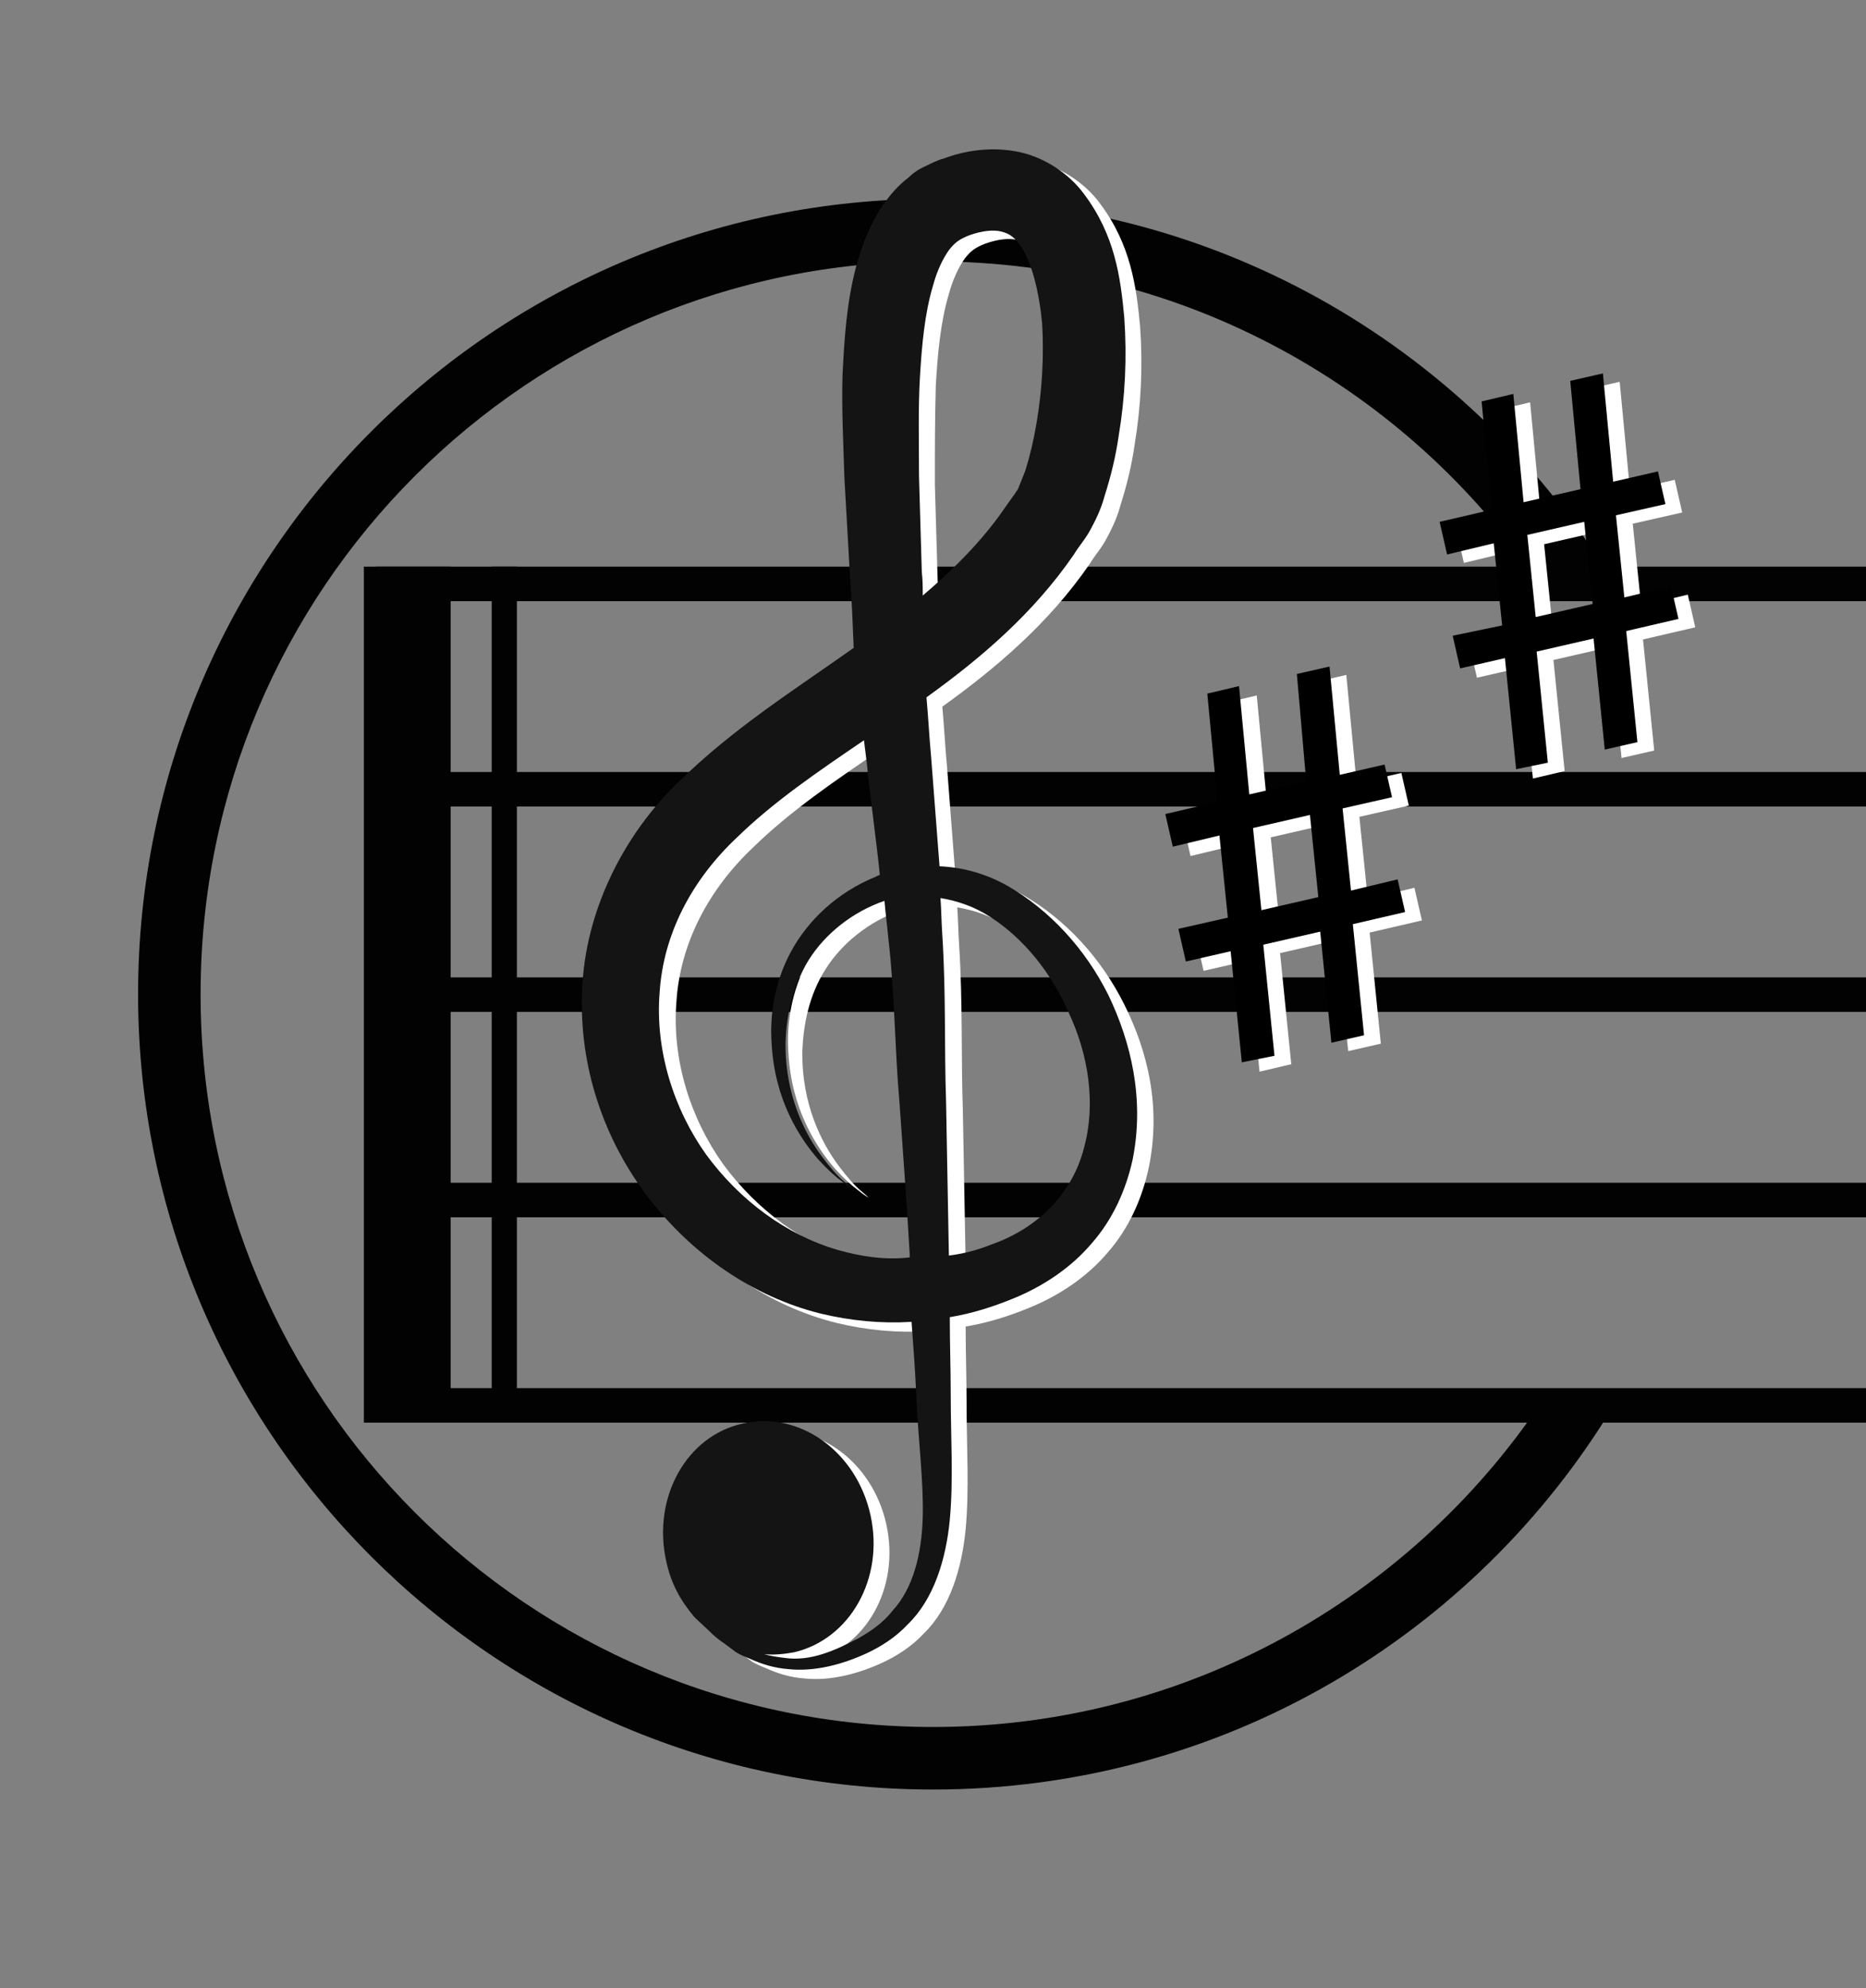 <?xml version="1.0" encoding="utf-8"?>
<!-- Generator: Adobe Illustrator 21.0.0, SVG Export Plug-In . SVG Version: 6.00 Build 0)  -->
<svg version="1.1" id="Livello_1" xmlns="http://www.w3.org/2000/svg" xmlns:xlink="http://www.w3.org/1999/xlink" x="0px" y="0px"
	 viewBox="0 0 200 213" style="enable-background:new 0 0 200 213;" xml:space="preserve">
<rect x="0" y="0" width="200" height="213" fill="#808080" stroke="none"/>
<style type="text/css">
	.st0{fill:#020203;}
	.st1{fill:#FFFFFF;}
	.st2{fill:#141414;}
</style>
<rect x="39" y="60.7" class="st0" width="9.3" height="91.7"/>
<rect x="40.3" y="60.7" class="st0" width="169" height="3.7"/>
<rect x="40.3" y="82.7" class="st0" width="169" height="3.7"/>
<rect x="40.3" y="104.7" class="st0" width="169" height="3.7"/>
<rect x="40.3" y="126.7" class="st0" width="169" height="3.7"/>
<rect x="40.3" y="148.7" class="st0" width="169" height="3.7"/>
<rect x="52.7" y="60.7" class="st0" width="2.7" height="91.7"/>
<path class="st0" d="M165,150.5c-14.1,20.8-38,34.5-65,34.5c-43.4,0-78.5-35.1-78.5-78.5S56.6,28,100,28c27,0,50.9,13.7,65,34.5h8
	c-14.9-24.7-42-41.2-73-41.2c-47.1,0-85.2,38.2-85.2,85.2s38.2,85.2,85.2,85.2c31,0,58.1-16.5,73-41.2H165z"/>
<path class="st1" d="M120.5,107.6c-2.5-5-6.3-9.1-10.8-11.7c-2.3-1.3-4.8-2-7.3-2.1c-0.3-3.8-0.6-7.7-0.9-11.7
	c-0.2-2.1-0.3-4.2-0.5-6.4c5.7-4.1,11.4-8.9,15.8-15.3c0.6-1,1.3-1.7,1.9-2.9c0.7-1.3,1.1-2.3,1.4-3.4c0.7-2.2,1.2-4.3,1.5-6.4
	c0.7-4.2,0.9-8.4,0.6-12.7c-0.4-4.3-1-8.8-4.3-13.2c-1.6-2.2-4.4-4.1-7.4-4.6c-2.9-0.5-5.6,0-7.7,0.8c-0.5,0.1-1.3,0.5-1.9,0.8
	c-0.7,0.3-1.3,0.7-1.8,1.2c-1.2,0.9-2,1.9-2.8,3c-1.4,2.1-2.2,4.3-2.8,6.4c-1.1,4.1-1.3,8-1.5,11.8c-0.1,3.8,0.1,7.4,0.2,10.9
	c0.2,3.6,0.4,7.1,0.6,10.6c0.2,2.6,0.3,5.2,0.4,7.7c-6.2,4.4-12.9,8.6-18.7,14.3c-6,5.7-10.1,14-10.4,22.3
	c-0.4,8.3,2.4,16.2,7.1,22.3c4.7,6.1,11.2,10.6,18.4,12.4c3.3,0.8,6.6,1.1,9.8,0.9c0.2,2.7,0.4,5.3,0.5,7.8
	c0.2,4.7,0.8,9.2,0.7,13.1c-0.1,3.9-1,7.6-3.2,10c-1,1.3-2.3,2.2-3.7,3c-2.5,1.3-5.1,2.5-7.9,2.1c-0.8-0.1-1.5-0.2-2.2-0.4
	c1,0.1,2.1,0,3.2-0.2c6-1.4,9.7-7.9,8.2-14.7c-1.5-6.8-7.6-11.2-13.7-9.8c-6,1.3-9.7,7.9-8.2,14.7c0.5,2.4,1.5,4.2,3,6
	c0.6,0.6,1.2,1.1,1.8,1.7c0.4,0.4,0.9,0.8,1.5,1.2c0.4,0.3,0.8,0.6,1.2,0.9c0.5,0.3,1,0.5,1.5,0.7c1.3,0.6,2.7,1,4.1,1.1
	c2.8,0.3,5.8-0.5,8.4-1.7c1.5-0.7,3.1-1.7,4.4-3.1c2.8-2.7,4.1-7,4.5-11.2c0.4-4.3,0.1-8.8,0.1-13.4c0-2.7-0.1-5.4-0.1-8.3
	c2.4-0.4,4.6-1.1,6.8-2c3.2-1.3,6.2-3.3,8.4-5.9c2.3-2.6,3.7-5.8,4.4-9C124.5,118.6,123,112.6,120.5,107.6z M100.3,41.3
	c0.2-3.4,0.5-6.8,1.4-9.8c0.4-1.5,1-2.8,1.7-3.8c0.7-0.9,1.2-1.2,2.2-1.6c1.4-0.5,2.6-0.6,3.4-0.4c0.8,0.2,1.3,0.5,2,1.4
	c1.3,1.8,2.1,5.2,2.4,8.5c0.2,3.4,0,7.1-0.6,10.6c-0.3,1.8-0.7,3.5-1.2,5.1c-0.3,0.8-0.6,1.5-0.8,2c-0.3,0.5-1,1.4-1.4,2
	c-2.4,3.5-5.4,6.5-8.8,9.4c0-0.9,0-1.7-0.1-2.5c-0.1-3.4-0.2-6.9-0.3-10.3C100.2,48.2,100.2,44.8,100.3,41.3z M91.6,134.9
	c-5.5-1.6-10.5-5.3-14.1-10.2c-3.5-4.9-5.5-11.2-5-17.4c0.4-6.2,3.4-12,8.3-16.6c3.9-3.8,8.6-7,13.6-10.4c0.1,0.8,0.2,1.6,0.3,2.4
	c0.4,4,1,8.1,1.4,12c-0.1,0.1-0.3,0.1-0.4,0.2c-4.2,1.7-7.3,4.7-9.1,8c-1.8,3.3-2.3,6.8-2.1,9.8c0.3,6.1,3,10.2,5,12.5
	c1,1.1,1.9,1.9,2.6,2.4c0.6,0.5,1,0.7,1,0.7s-0.3-0.3-0.9-0.8c-0.6-0.5-1.4-1.4-2.3-2.6c-1.8-2.4-4-6.6-3.9-12.3
	c0.1-2.8,0.7-6,2.5-8.8c1.7-2.7,4.6-5.1,8.1-6.3c0.1,1.3,0.3,2.7,0.4,3.9c0.7,5.9,0.7,12,1.2,17.6c0.4,5.7,0.8,11.1,1.1,16.3
	c0,0.1,0,0.3,0,0.4C96.5,135.9,94,135.6,91.6,134.9z M118,123.9c-1.2,4.8-4.8,8.6-9.9,10.4c-1.5,0.6-3,1-4.6,1.2c0,0,0-0.1,0-0.1
	c-0.1-5.2-0.2-10.7-0.3-16.4c-0.2-5.8,0-11.5-0.4-17.8c-0.1-1.4-0.1-2.7-0.2-4c1.8,0.3,3.6,0.9,5.3,2c3.6,2.3,6.6,6,8.5,10.4
	C118.3,113.9,119.2,119.1,118,123.9z"/>
<path class="st2" d="M118.8,106.6c-2.5-5-6.3-9.1-10.8-11.7c-2.3-1.3-4.8-2-7.3-2.1c-0.3-3.8-0.6-7.7-0.9-11.7
	c-0.2-2.1-0.3-4.2-0.5-6.4c5.7-4.1,11.4-8.9,15.8-15.3c0.6-1,1.3-1.7,1.9-2.9c0.7-1.3,1.1-2.3,1.4-3.4c0.7-2.2,1.2-4.3,1.5-6.4
	c0.7-4.2,0.9-8.4,0.6-12.7c-0.4-4.3-1-8.8-4.3-13.2c-1.6-2.2-4.4-4.1-7.4-4.6c-2.9-0.5-5.6,0-7.7,0.8c-0.5,0.1-1.3,0.5-1.9,0.8
	c-0.7,0.3-1.3,0.7-1.8,1.2c-1.2,0.9-2,1.9-2.8,3c-1.4,2.1-2.2,4.3-2.8,6.4c-1.1,4.1-1.3,8-1.5,11.8c-0.1,3.8,0.1,7.4,0.2,10.9
	c0.2,3.6,0.4,7.1,0.6,10.6c0.2,2.6,0.3,5.2,0.4,7.7c-6.2,4.4-12.9,8.6-18.7,14.3c-6,5.7-10.1,14-10.4,22.3
	c-0.4,8.3,2.4,16.2,7.1,22.3c4.7,6.1,11.2,10.6,18.4,12.4c3.3,0.8,6.6,1.1,9.8,0.9c0.2,2.7,0.4,5.3,0.5,7.8
	c0.2,4.7,0.8,9.2,0.7,13.1c-0.1,3.9-1,7.6-3.2,10c-1,1.3-2.3,2.2-3.7,3c-2.5,1.3-5.1,2.5-7.9,2.1c-0.8-0.1-1.5-0.2-2.2-0.4
	c1,0.1,2.1,0,3.2-0.2c6-1.4,9.7-7.9,8.2-14.7c-1.5-6.8-7.6-11.2-13.7-9.8c-6,1.3-9.7,7.9-8.2,14.7c0.5,2.4,1.5,4.2,3,6
	c0.6,0.6,1.2,1.1,1.8,1.7c0.4,0.4,0.9,0.8,1.5,1.2c0.4,0.3,0.8,0.6,1.2,0.9c0.5,0.3,1,0.5,1.5,0.7c1.3,0.6,2.7,1,4.1,1.1
	c2.8,0.3,5.8-0.5,8.4-1.7c1.5-0.7,3.1-1.7,4.4-3.1c2.8-2.7,4.1-7,4.5-11.2c0.4-4.3,0.1-8.8,0.1-13.4c0-2.7-0.1-5.4-0.1-8.3
	c2.4-0.4,4.6-1.1,6.8-2c3.2-1.3,6.2-3.3,8.4-5.9c2.3-2.6,3.7-5.8,4.4-9C122.7,117.7,121.2,111.6,118.8,106.6z M98.6,40.4
	c0.2-3.4,0.5-6.8,1.4-9.8c0.4-1.5,1-2.8,1.7-3.8c0.7-0.9,1.2-1.2,2.2-1.6c1.4-0.5,2.6-0.6,3.4-0.4c0.8,0.2,1.3,0.5,2,1.4
	c1.3,1.8,2.1,5.2,2.4,8.5c0.2,3.4,0,7.1-0.6,10.6c-0.3,1.8-0.7,3.5-1.2,5.1c-0.3,0.8-0.6,1.5-0.8,2c-0.3,0.5-1,1.4-1.4,2
	c-2.4,3.5-5.4,6.5-8.8,9.4c0-0.9,0-1.7-0.1-2.5c-0.1-3.4-0.2-6.9-0.3-10.3C98.5,47.3,98.4,43.8,98.6,40.4z M89.8,133.9
	c-5.5-1.6-10.5-5.3-14.1-10.2c-3.5-4.9-5.5-11.2-5-17.4c0.4-6.2,3.4-12,8.3-16.6c3.9-3.8,8.6-7,13.6-10.4c0.1,0.8,0.2,1.6,0.3,2.4
	c0.4,4,1,8.1,1.4,12c-0.1,0.1-0.3,0.1-0.4,0.2c-4.2,1.7-7.3,4.7-9.1,8c-1.8,3.3-2.3,6.8-2.1,9.8c0.3,6.1,3,10.2,5,12.5
	c1,1.1,1.9,1.9,2.6,2.4c0.6,0.5,1,0.7,1,0.7s-0.3-0.3-0.9-0.8c-0.6-0.5-1.4-1.4-2.3-2.6c-1.8-2.4-4-6.6-3.9-12.3
	c0.1-2.8,0.7-6,2.5-8.8c1.7-2.7,4.6-5.1,8.1-6.3c0.1,1.3,0.3,2.7,0.4,3.9c0.7,5.9,0.7,12,1.2,17.6c0.4,5.7,0.8,11.1,1.1,16.3
	c0,0.1,0,0.3,0,0.4C94.8,135,92.3,134.6,89.8,133.9z M116.2,122.9c-1.2,4.8-4.8,8.6-9.9,10.4c-1.5,0.6-3,1-4.6,1.2c0,0,0-0.1,0-0.1
	c-0.1-5.2-0.2-10.7-0.3-16.4c-0.2-5.8,0-11.5-0.4-17.8c-0.1-1.4-0.1-2.7-0.2-4c1.8,0.3,3.6,0.9,5.3,2c3.6,2.3,6.6,6,8.5,10.4
	C116.6,112.9,117.5,118.1,116.2,122.9z"/>
<g>
	<path class="st1" d="M164.3,83.4l-1.2-11.9l-4.8,1.1l-0.8-3.5l5.3-1.2l-0.9-8.8l-5,1.2l-0.8-3.5l5.6-1.3l-1.1-11.6l3.4-0.8
		l1.1,11.6l6.1-1.4l-1.1-11.6l3.5-0.8l1.1,11.6l4.8-1.1l0.8,3.5l-5.3,1.2l0.9,8.8l5-1.2l0.8,3.5l-5.6,1.3l1.2,11.9l-3.5,0.8
		l-1.2-11.9l-6.1,1.4l1.2,11.9L164.3,83.4z M172.5,65.7l-0.9-8.8l-6.1,1.4l0.9,8.8L172.5,65.7z"/>
</g>
<g>
	<path class="st1" d="M135,114.8l-1.2-11.9L129,104l-0.8-3.5l5.3-1.2l-0.9-8.8l-5,1.2l-0.8-3.5l5.6-1.3l-1.1-11.6l3.4-0.8l1.1,11.6
		l6.1-1.4l-1.1-11.6l3.5-0.8l1.1,11.6l4.8-1.1l0.8,3.5l-5.3,1.2l0.9,8.8l5-1.2l0.8,3.5l-5.6,1.3l1.2,11.9l-3.5,0.8l-1.2-11.9
		l-6.1,1.4l1.2,11.9L135,114.8z M143.2,97.1l-0.9-8.8l-6.1,1.4l0.9,8.8L143.2,97.1z"/>
</g>
<g>
	<path d="M162.5,82.4l-1.2-11.9l-4.8,1.1l-0.8-3.5L161,67l-0.9-8.8l-5,1.2l-0.8-3.5l5.6-1.3l-1.1-11.6l3.4-0.8l1.1,11.6l6.1-1.4
		l-1.1-11.6l3.5-0.8l1.1,11.6l4.8-1.1l0.8,3.5l-5.3,1.2l0.9,8.8l5-1.2l0.8,3.5l-5.6,1.3l1.2,11.9l-3.5,0.8l-1.2-11.9l-6.1,1.4
		l1.2,11.9L162.5,82.4z M170.7,64.7l-0.9-8.8l-6.1,1.4l0.9,8.8L170.7,64.7z"/>
</g>
<g>
	<path d="M133.1,113.8l-1.2-11.9l-4.8,1.1l-0.8-3.5l5.3-1.2l-0.9-8.8l-5,1.2l-0.8-3.5l5.6-1.3l-1.1-11.6l3.4-0.8l1.1,11.6l6.1-1.4
		L139,72.2l3.5-0.8l1.1,11.6l4.8-1.1l0.8,3.5l-5.3,1.2l0.9,8.8l5-1.2l0.8,3.5l-5.6,1.3l1.2,11.9l-3.5,0.8l-1.2-11.9l-6.1,1.4
		l1.2,11.9L133.1,113.8z M141.3,96.1l-0.9-8.8l-6.1,1.4l0.9,8.8L141.3,96.1z"/>
</g>
</svg>
